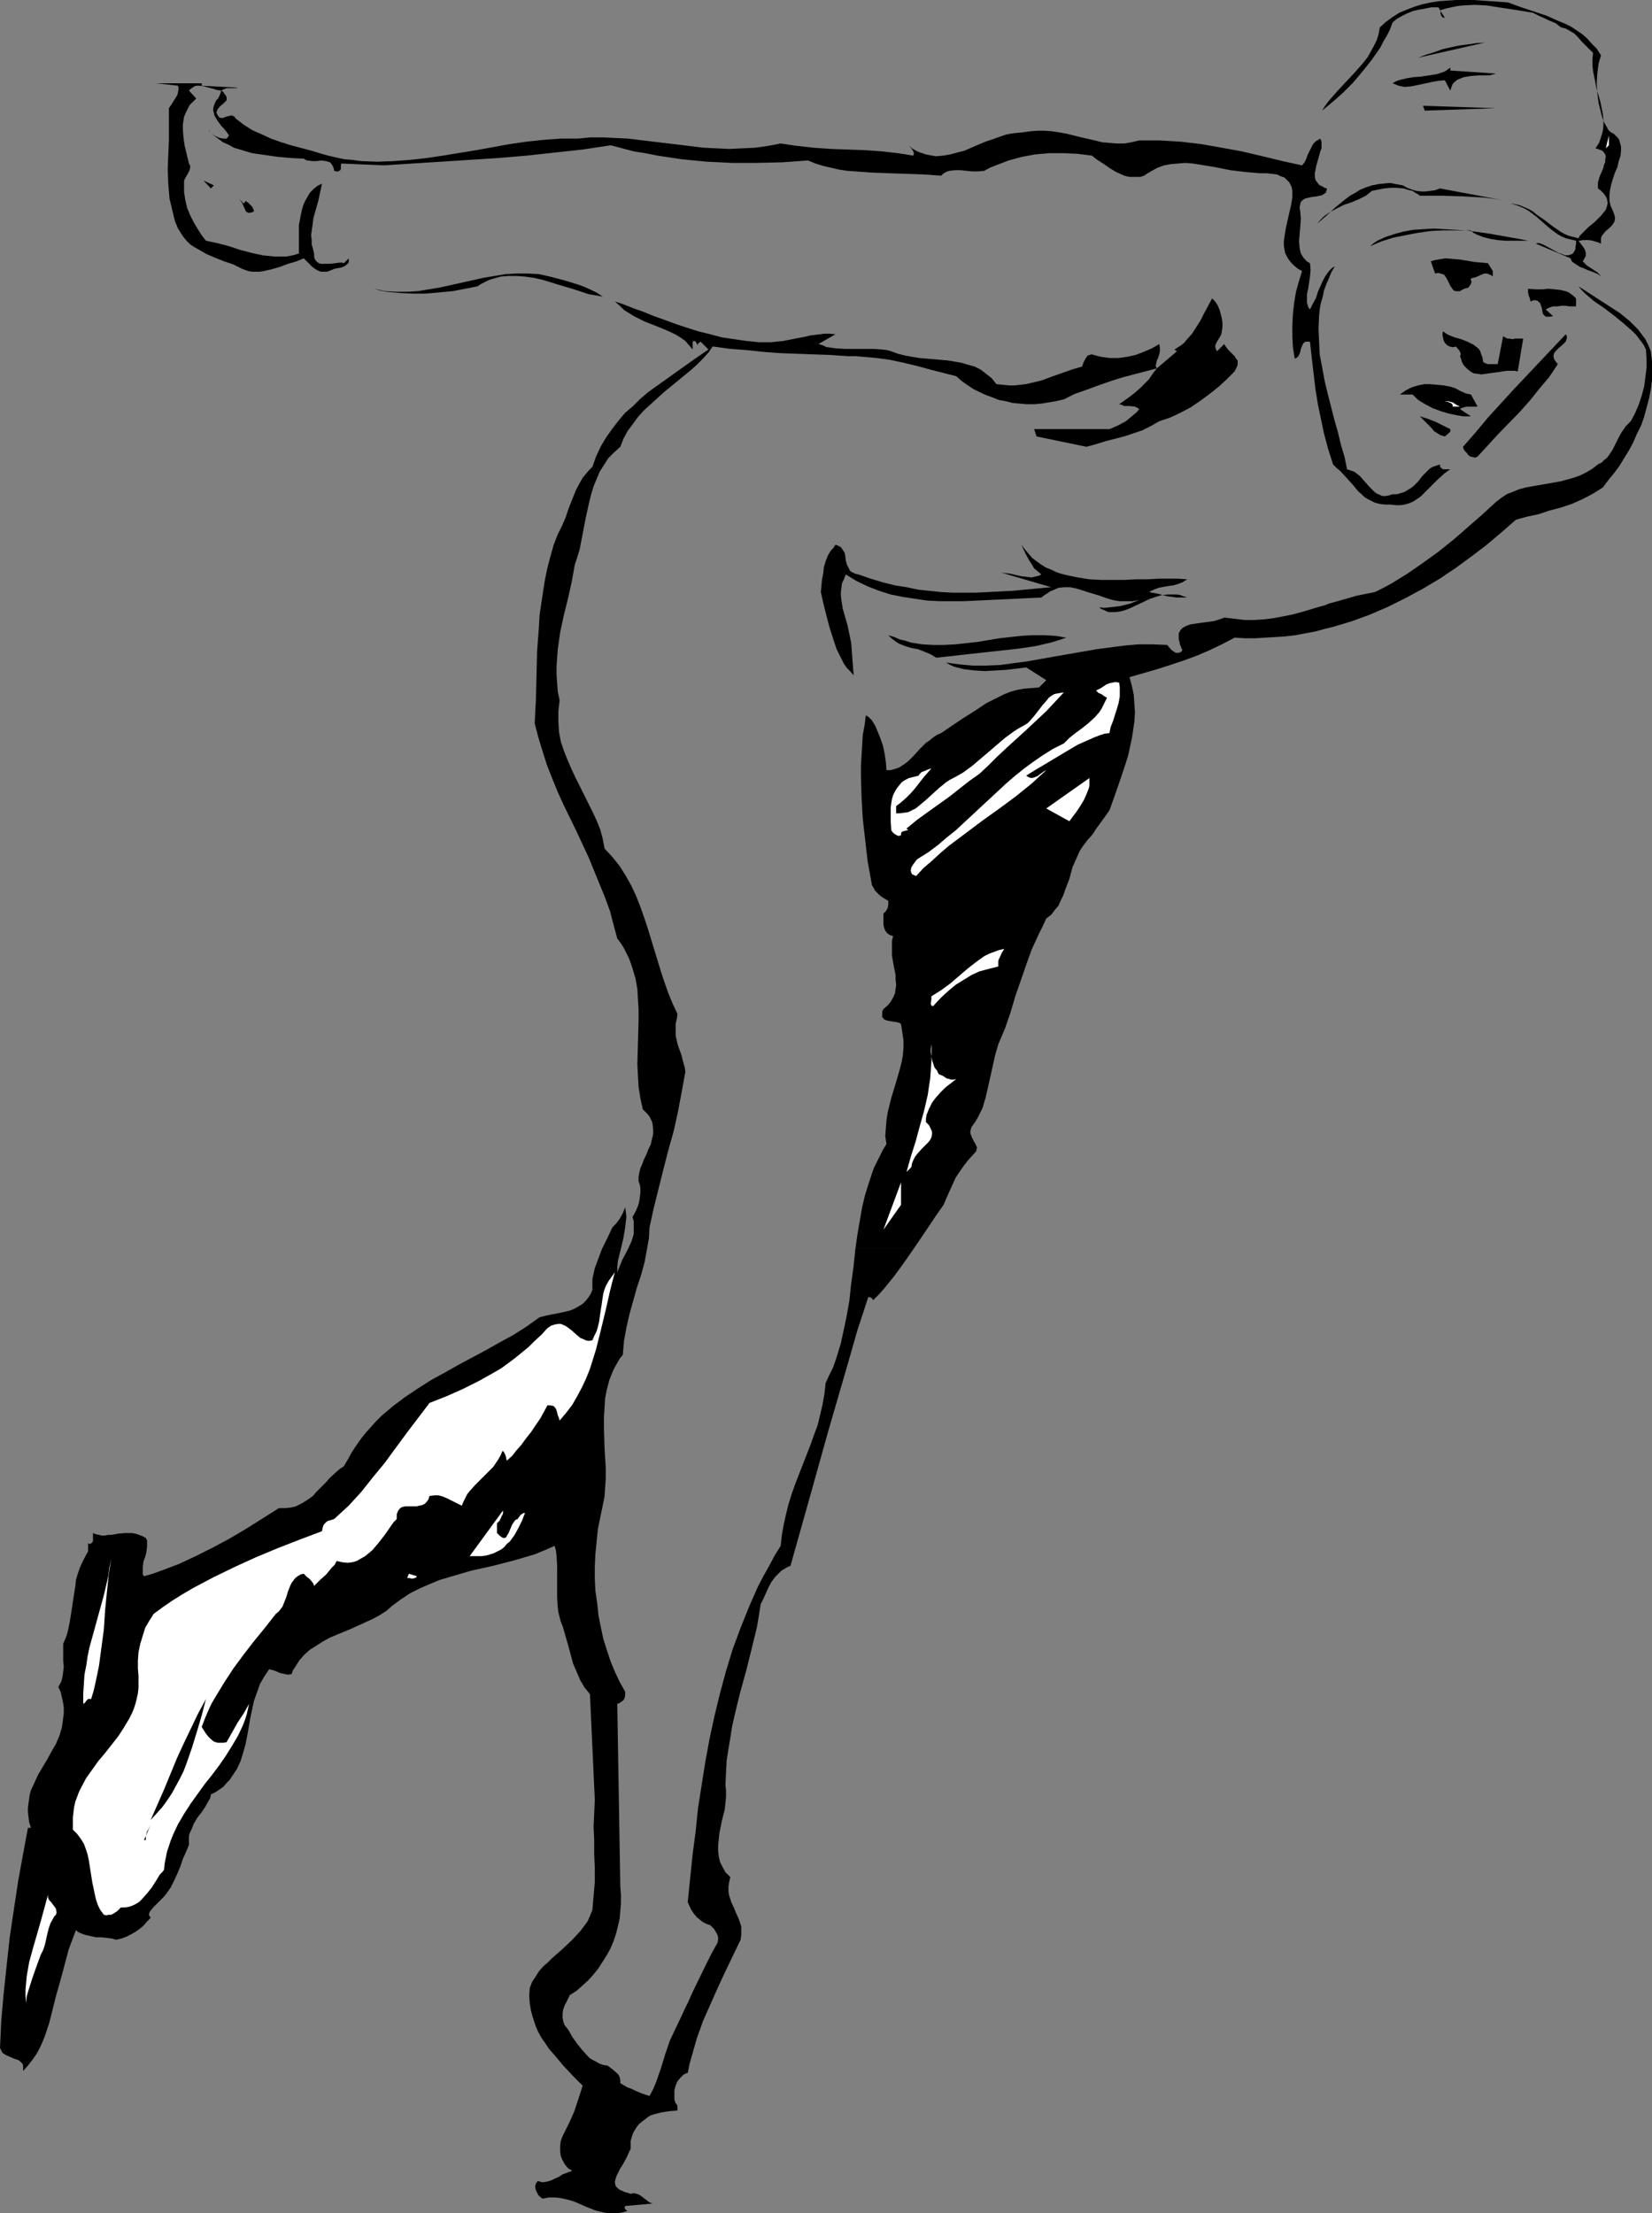 <?xml version="1.0" encoding="UTF-8" standalone="no"?>
<svg
   version="1.0"
   width="116.227mm"
   height="155.668mm"
   id="svg39"
   sodipodi:docname="Speed Skating 1.wmf"
   xmlns:inkscape="http://www.inkscape.org/namespaces/inkscape"
   xmlns:sodipodi="http://sodipodi.sourceforge.net/DTD/sodipodi-0.dtd"
   xmlns="http://www.w3.org/2000/svg"
   xmlns:svg="http://www.w3.org/2000/svg">
  <rect width="100%" height="100%" fill="#808080" stroke="none"/>
  <sodipodi:namedview
     id="namedview39"
     pagecolor="#ffffff"
     bordercolor="#000000"
     borderopacity="0.25"
     inkscape:showpageshadow="2"
     inkscape:pageopacity="0.0"
     inkscape:pagecheckerboard="0"
     inkscape:deskcolor="#d1d1d1"
     inkscape:document-units="mm" />
  <defs
     id="defs1">
    <pattern
       id="WMFhbasepattern"
       patternUnits="userSpaceOnUse"
       width="6"
       height="6"
       x="0"
       y="0" />
  </defs>
  <path
     style="fill:#000000;fill-opacity:1;fill-rule:evenodd;stroke:none"
     d="m 425.713,14.705 -0.646,2.262 -0.323,2.585 -0.162,2.585 0.162,2.585 0.323,2.585 0.646,2.585 0.323,1.293 0.485,1.293 0.646,1.131 0.646,1.131 0.646,0.485 0.646,0.323 0.646,0.646 0.485,0.485 0.323,0.485 0.162,0.646 0.162,0.485 0.162,0.646 v 1.293 l -0.162,1.293 -0.485,1.454 -0.323,1.454 -0.646,1.454 -0.485,1.454 -0.485,1.616 -0.323,1.454 -0.162,1.454 v 1.454 l 0.323,1.454 0.323,0.646 0.323,0.808 0.323,0.808 0.162,0.646 v 0.646 l -0.162,0.646 -0.323,0.485 -0.323,0.485 -0.808,0.808 -0.808,0.646 -0.808,0.97 -0.323,0.485 -0.162,0.485 v 0.646 0.808 l -0.646,-0.323 -1.616,-0.485 -0.969,-0.162 h -1.616 l -0.646,0.162 h -0.485 l 0.485,0.646 0.485,0.646 0.485,0.646 0.323,0.646 0.162,0.646 v 0.808 l -0.323,0.646 -0.485,0.808 0.485,0.485 0.646,0.646 2.747,1.778 0.485,0.485 0.485,0.646 -0.808,-0.646 -1.131,-0.485 -1.292,-0.485 -0.485,-0.162 -0.646,-0.323 -1.292,-0.485 -0.969,-0.646 -0.969,-0.646 -0.323,-0.485 -0.162,-0.485 -9.209,-3.878 0.323,-0.162 h 0.646 l 0.808,0.323 0.646,0.323 1.777,0.97 1.777,0.97 0.969,0.323 0.808,0.323 h 0.808 l 0.646,-0.162 0.323,-0.162 0.323,-0.162 0.162,-0.323 0.323,-0.485 0.162,-0.485 v -0.485 l 0.162,-0.808 v -0.808 l -1.454,-0.323 -1.292,-0.323 -1.131,-0.485 -1.131,-0.646 -1.939,-1.454 -3.716,-3.232 -1.939,-1.454 -1.131,-0.646 -1.131,-0.485 -1.292,-0.485 -1.292,-0.323 1.292,0.162 1.292,0.323 1.131,0.485 1.131,0.485 1.131,0.646 0.969,0.808 2.1,1.454 2.1,1.616 2.1,1.454 1.131,0.646 1.131,0.485 1.292,0.323 1.292,0.323 0.323,-0.646 0.646,-0.646 0.808,-0.808 0.808,-0.808 1.777,-1.454 1.616,-1.616 0.646,-0.808 0.646,-0.808 0.323,-0.97 0.162,-0.808 -0.162,-0.97 -0.162,-0.485 -0.323,-0.485 -0.323,-0.485 -0.485,-0.485 -0.485,-0.485 -0.646,-0.485 v -0.808 -0.808 l 0.485,-1.616 0.646,-1.454 0.323,-0.808 0.162,-0.808 0.323,-0.646 v -0.808 l 0.162,-0.646 -0.162,-0.646 -0.323,-0.485 -0.485,-0.485 -0.808,-0.323 -0.969,-0.323 0.969,-1.454 0.485,-1.454 0.485,-1.616 0.162,-1.454 V 31.833 l -0.162,-1.616 -0.323,-1.616 -0.323,-1.616 -0.969,-3.232 -0.646,-3.232 -0.323,-1.616 -0.162,-1.616 v -1.616 l 0.162,-1.616 -0.969,-0.97 -0.969,-0.97 -1.131,-1.131 -0.969,-1.131 -0.969,-0.97 -1.131,-0.646 -1.131,-0.646 -0.646,-0.162 -0.646,-0.162 -0.808,-0.646 -0.646,-0.485 -1.939,-0.808 -0.969,-0.485 -1.131,-0.485 -1.939,-0.97 -2.908,-0.485 -3.07,-0.485 -3.231,-0.485 -3.07,-0.485 -3.231,-0.162 -3.07,0.162 -1.454,0.162 -1.616,0.323 -1.454,0.323 -1.616,0.485 1.292,1.939 h -0.323 -0.162 L 383.384,4.363 383.222,4.04 383.061,3.717 V 3.232 L 382.899,2.747 382.738,2.262 382.415,1.939 h -1.777 l -1.616,0.323 -1.777,0.323 -1.454,0.323 -1.616,0.646 -1.292,0.646 -1.454,0.808 -1.131,0.97 -0.646,1.778 -0.808,1.616 -0.969,1.616 -0.808,1.616 -1.131,1.616 -1.131,1.616 -2.423,3.07 -2.585,3.07 -2.747,2.747 -2.747,2.424 -2.747,2.262 0.808,-1.293 0.969,-1.293 2.262,-2.585 2.262,-2.424 2.423,-2.585 2.262,-2.585 1.131,-1.454 0.808,-1.454 0.808,-1.454 0.808,-1.616 0.485,-1.616 0.323,-1.778 1.616,-1.454 1.777,-1.293 1.777,-1.131 1.939,-0.808 2.1,-0.808 2.1,-0.646 2.262,-0.485 2.1,-0.323 2.262,-0.162 L 387.261,0 h 4.524 l 4.685,0.323 4.524,0.323 3.554,1.293 3.393,1.131 3.393,1.131 3.231,1.454 1.616,0.646 1.616,0.808 1.454,0.97 1.454,0.97 1.292,1.131 1.292,1.454 1.292,1.293 z"
     id="path1" />
  <path
     style="fill:#000000;fill-opacity:1;fill-rule:evenodd;stroke:none"
     d="m 394.855,11.311 -17.772,4.04 2.1,-0.808 2.1,-0.646 2.262,-0.808 2.1,-0.485 2.262,-0.485 2.423,-0.323 2.262,-0.323 z"
     id="path2" />
  <path
     style="fill:#000000;fill-opacity:1;fill-rule:evenodd;stroke:none"
     d="m 397.763,19.553 -0.485,0.162 -0.646,0.162 -0.646,0.162 h -0.969 -0.969 -0.808 l -2.1,0.162 -0.969,0.162 -0.969,0.162 -0.808,0.323 -0.808,0.323 -0.646,0.485 -0.646,0.646 -0.323,0.808 -0.323,0.97 -1.454,-2.747 -1.777,0.162 -1.777,0.323 -3.716,0.808 -1.616,0.323 -1.777,0.162 -0.808,-0.162 -0.808,-0.162 -0.808,-0.323 -0.808,-0.323 0.808,-0.485 0.808,-0.323 1.939,-0.485 1.939,-0.323 2.1,-0.162 2.1,-0.323 2.1,-0.323 0.969,-0.323 0.969,-0.323 0.808,-0.485 0.808,-0.646 v 0.808 z"
     id="path3" />
  <path
     style="fill:#000000;fill-opacity:1;fill-rule:evenodd;stroke:none"
     d="m 53.638,22.784 9.047,0.485 0.485,0.162 h 0.323 -1.292 -1.939 l -0.808,0.323 -0.323,0.162 -0.323,0.162 0.323,0.162 0.323,0.323 0.162,0.323 0.323,0.323 0.162,0.323 0.162,0.323 v 0.323 0.485 l -0.808,0.808 -0.969,0.808 -0.646,0.808 -0.162,0.485 -0.162,0.323 0.323,0.646 0.323,0.485 0.162,0.162 0.323,0.162 h 0.323 0.323 l 0.808,-0.323 0.646,-0.162 0.646,-0.162 h 0.323 l 0.323,0.162 0.323,0.162 0.323,0.485 2.1,1.616 2.262,1.454 2.585,1.131 2.423,1.131 2.747,0.97 2.585,0.808 5.493,1.454 2.1,0.646 2.262,0.646 2.1,0.485 2.262,0.485 2.1,0.162 2.262,0.323 4.362,0.162 4.362,-0.162 4.362,-0.323 4.362,-0.485 4.362,-0.646 8.886,-1.454 8.886,-1.616 4.524,-0.646 4.524,-0.485 4.524,-0.323 h 4.524 l 3.393,-0.323 h 3.231 l 3.393,0.162 3.393,0.162 6.624,0.808 6.786,0.808 6.624,0.808 3.393,0.162 3.393,0.162 3.393,-0.162 3.554,-0.162 3.393,-0.485 3.393,-0.646 2.1,0.323 2.262,0.323 4.362,0.485 4.685,0.323 9.047,0.323 4.524,0.323 4.201,0.485 2.1,0.323 1.939,0.323 0.162,-0.323 v -0.485 l -0.162,-0.323 -0.162,-0.323 -0.485,-0.646 -0.646,-0.646 0.969,0.808 0.808,0.485 0.969,0.485 0.969,0.323 0.969,0.323 0.808,0.162 1.777,0.323 1.939,-0.162 1.939,-0.323 1.777,-0.485 1.939,-0.485 3.716,-1.616 1.939,-0.808 1.939,-0.646 1.777,-0.646 1.939,-0.646 1.939,-0.323 1.939,-0.162 2.262,-0.323 2.1,-0.162 h 1.939 l 1.939,0.162 2.1,0.323 1.777,0.323 3.877,0.97 3.554,0.808 1.939,0.485 1.939,0.162 1.939,0.162 h 1.939 l 1.939,-0.323 2.1,-0.485 h 2.747 2.747 l 2.747,0.162 2.747,0.162 5.493,0.646 5.493,0.97 5.332,0.97 5.493,1.293 5.332,1.293 5.17,1.131 0.646,-0.808 0.485,-0.97 0.323,-0.97 0.485,-0.97 0.485,-0.97 0.485,-0.97 0.808,-0.808 1.131,-0.646 0.323,0.808 v 0.808 0.97 l -0.323,0.808 -1.131,4.04 -0.162,0.97 -0.162,0.808 v 0.97 l 0.162,0.808 0.485,0.646 0.485,0.646 0.969,0.485 0.485,0.323 0.646,0.162 -0.162,0.646 -0.162,0.485 -0.485,0.323 -0.485,0.323 -1.454,0.323 -1.292,0.162 -1.454,0.323 -0.485,0.162 -0.485,0.323 -0.485,0.485 -0.162,0.646 -0.162,0.808 0.162,1.131 0.162,1.939 -0.162,2.101 -0.162,1.939 -0.162,1.939 0.162,1.778 0.162,0.808 0.162,0.646 0.485,0.808 0.485,0.646 0.646,0.646 0.808,0.485 0.162,1.778 -0.162,1.778 -0.485,3.232 -0.323,1.454 v 1.616 0.646 l 0.162,0.485 0.162,0.646 0.485,0.646 0.808,-1.616 0.808,-1.454 0.485,-1.616 0.646,-1.454 0.646,-1.454 0.808,-1.454 0.485,-0.646 0.485,-0.646 0.646,-0.646 0.808,-0.485 -0.969,1.616 -0.646,1.616 -0.646,1.454 -0.646,1.778 -0.323,1.616 -0.485,1.616 -0.323,1.778 -0.162,1.616 -0.162,3.393 0.162,3.555 0.162,3.393 0.646,3.393 0.646,3.555 0.808,3.393 1.777,6.948 0.969,3.393 0.808,3.393 0.969,3.232 0.646,3.232 0.969,0.323 0.969,0.323 0.646,0.485 0.808,0.646 1.292,1.454 1.292,1.454 1.292,1.293 0.646,0.485 0.808,0.323 0.646,0.323 h 0.808 l 0.969,-0.162 0.969,-0.323 h 1.131 l 1.131,-0.323 0.969,-0.323 0.808,-0.485 0.808,-0.485 0.646,-0.485 1.292,-1.293 1.131,-1.454 1.292,-1.293 0.646,-0.646 0.808,-0.485 0.969,-0.323 0.969,-0.323 v 0.485 l 0.162,0.323 0.646,0.485 h 1.939 l -0.969,0.646 -0.808,0.646 -1.777,1.616 -1.777,1.778 -1.777,1.778 -0.808,0.808 -0.969,0.646 -0.969,0.646 -1.131,0.485 -1.131,0.323 -1.131,0.162 h -1.292 l -1.454,-0.162 h -1.454 l -1.292,-0.162 -1.292,-0.323 -0.969,-0.485 -0.969,-0.485 -0.808,-0.485 -0.808,-0.808 -0.808,-0.646 -1.454,-1.778 -1.616,-1.778 -1.777,-1.939 -0.969,-0.808 -0.969,-0.97 -1.292,-4.04 -1.131,-4.201 -0.808,-3.878 -0.808,-3.878 -0.646,-4.04 -0.485,-4.04 -0.485,-4.201 -0.485,-4.363 h -0.646 -0.485 l -0.323,0.162 -0.323,0.323 -0.323,0.646 -0.323,0.808 -0.162,0.808 -0.323,0.808 -0.485,0.646 -0.323,0.162 -0.323,0.162 -0.485,-2.909 -0.162,-2.909 v -3.07 l 0.162,-3.07 0.323,-2.909 0.485,-2.909 0.808,-2.909 0.808,-2.585 -1.131,-0.646 -0.969,-0.808 -0.808,-0.808 -0.646,-0.808 -0.485,-0.808 -0.485,-0.97 -0.162,-0.97 -0.162,-0.97 v -1.131 l 0.162,-1.131 0.323,-2.101 0.485,-2.262 0.485,-2.101 0.485,-2.101 0.323,-1.939 v -0.97 -0.808 l -0.162,-0.97 -0.323,-0.646 -0.323,-0.646 -0.646,-0.646 -0.646,-0.646 -0.969,-0.323 -0.969,-0.485 -1.292,-0.162 -1.616,-0.162 h -1.616 l -1.939,-0.162 -1.939,-0.162 -4.039,-0.485 -4.039,-0.808 -3.877,-0.646 -2.1,-0.323 -1.939,-0.162 -1.939,0.162 -1.939,0.162 -1.777,0.323 -1.777,0.646 -1.777,0.97 -0.808,0.485 -0.969,0.646 -0.969,0.323 h -0.969 -0.969 -0.969 l -0.808,-0.162 -0.969,-0.323 -1.777,-0.808 -1.616,-0.97 -1.616,-1.131 -1.777,-1.131 -1.454,-1.131 -3.877,-0.485 -3.716,-0.162 h -3.716 l -3.716,0.323 -3.554,0.646 -1.777,0.485 -1.777,0.485 -3.393,1.293 -1.616,0.646 -1.454,0.808 -1.616,0.162 h -1.454 l -1.777,-0.162 -1.454,-0.162 h -1.616 l -1.292,0.162 -0.646,0.162 -0.646,0.323 -0.485,0.323 -0.485,0.485 -4.524,-0.323 -4.524,-0.162 -4.685,-0.162 -4.524,-0.162 -4.524,-0.323 -2.262,-0.162 -2.1,-0.323 -2.1,-0.485 -2.1,-0.485 -2.1,-0.646 -1.939,-0.808 -6.786,0.485 -6.786,0.162 h -6.624 l -6.786,-0.323 -6.624,-0.646 -3.231,-0.485 -3.231,-0.485 -3.231,-0.646 -3.07,-0.485 -3.07,-0.808 -3.07,-0.808 -7.432,1.131 -7.432,0.808 -7.432,0.808 -7.593,0.646 -15.187,0.97 -7.593,0.485 -7.593,0.485 -11.309,-0.485 -0.162,0.323 v 0.323 0.808 l -0.162,0.323 -0.323,0.162 -0.162,0.162 H 89.666 89.343 L 88.858,45.407 88.697,44.599 88.374,43.953 88.051,43.468 87.728,43.145 87.243,42.983 86.597,42.822 85.466,42.66 84.173,42.822 H 83.042 L 81.75,42.66 81.265,42.498 80.78,42.175 77.388,42.014 73.833,41.691 70.441,41.206 67.048,40.721 65.432,40.236 63.817,39.751 62.201,39.267 60.747,38.459 59.293,37.812 58,36.843 56.708,35.873 55.577,34.742 v 0 0.162 l 0.323,0.162 0.485,0.485 0.646,0.485 0.646,0.323 0.808,0.323 0.808,0.162 h 0.969 l 0.646,-0.808 -0.646,-0.97 -0.808,-0.97 -0.485,-0.485 -0.485,-0.646 -0.808,-1.131 -0.646,-1.131 -0.162,-0.646 -0.162,-0.646 v -0.646 l 0.162,-0.646 0.323,-0.808 0.323,-0.646 0.485,-0.485 0.323,-0.646 0.323,-0.808 0.162,-0.646 -1.131,-0.162 -0.969,-0.323 -1.292,-0.323 -1.131,-0.323 -1.131,-0.162 h -0.969 l -0.485,0.162 -0.485,0.323 -0.485,0.323 -0.485,0.485 1.939,2.101 -0.808,0.808 -0.969,0.97 -0.485,0.97 -0.485,0.97 -0.485,1.131 -0.162,0.97 -0.162,1.131 v 1.131 l 0.162,2.262 0.323,2.262 1.131,4.686 0.162,0.323 0.162,0.162 v 0.646 l -0.162,0.646 -0.323,0.646 -0.808,1.454 -0.323,0.646 v 0.808 1.131 1.131 l 0.323,2.101 0.485,2.101 0.808,1.939 0.969,1.939 0.969,1.616 1.131,1.778 1.131,1.454 3.07,0.646 3.07,0.808 1.454,0.485 1.454,0.485 3.07,0.808 2.908,0.646 1.616,0.162 1.616,0.162 h 1.616 1.454 l 1.777,-0.323 1.616,-0.485 V 64.96 62.374 59.789 l 0.485,-2.585 0.323,-1.454 0.323,-1.131 0.485,-1.131 0.646,-1.131 0.646,-1.131 0.969,-0.97 0.969,-0.808 1.292,-0.646 -0.485,2.262 -0.485,2.262 -1.292,4.525 -0.323,2.424 -0.323,2.262 0.162,1.131 v 1.293 l 0.323,1.131 0.323,1.293 v 0.808 l 0.162,0.646 0.323,0.485 0.323,0.323 0.485,0.323 0.485,0.162 h 0.646 0.485 1.292 l 1.454,-0.162 1.131,-0.162 h 0.646 l 0.485,0.162 1.292,-1.293 v 0.485 0.485 l -0.162,0.323 -0.323,0.323 -0.646,0.485 -0.808,0.323 -1.777,0.323 -0.808,0.323 -0.808,0.323 -0.485,0.162 H 86.273 85.304 l -0.808,-0.323 -0.808,-0.485 -0.646,-0.485 -0.808,-0.808 -1.454,-1.454 -1.939,0.808 -2.262,0.646 -2.1,0.808 -2.262,0.646 -2.1,0.485 -1.131,0.162 H 68.017 67.048 L 66.078,72.07 65.109,71.746 64.301,71.423 62.039,70.292 59.616,69.484 57.193,68.515 54.931,67.545 52.669,66.252 51.538,65.606 50.569,64.96 49.599,63.99 48.791,63.021 48.145,62.051 47.337,60.758 46.53,58.819 46.045,56.88 45.56,54.779 45.075,52.84 44.914,50.901 44.752,48.962 44.591,45.084 44.752,41.044 44.914,37.166 v -4.201 -2.101 -2.101 l 0.969,-1.454 0.808,-1.293 0.485,-0.808 0.162,-0.808 0.162,-0.808 -0.162,-0.808 -5.816,-0.646 h 12.117 z"
     id="path4" />
  <path
     style="fill:#000000;fill-opacity:1;fill-rule:evenodd;stroke:none"
     d="m 378.86,29.41 -0.485,-1.293 19.387,0.646 z"
     id="path5" />
  <path
     style="fill:#ffffff;fill-opacity:1;fill-rule:evenodd;stroke:none"
     d="m 427.005,39.428 0.808,-3.393 v 2.585 z"
     id="path6" />
  <path
     style="fill:#000000;fill-opacity:1;fill-rule:evenodd;stroke:none"
     d="m 56.062,50.093 -1.939,-2.101 2.747,1.293 z"
     id="path7" />
  <path
     style="fill:#000000;fill-opacity:1;fill-rule:evenodd;stroke:none"
     d="m 382.899,50.093 17.287,3.232 -2.908,-0.485 -2.747,-0.323 -2.908,-0.162 -2.747,-0.162 -5.493,-0.162 h -5.816 l -0.646,-0.485 -0.646,-0.323 -0.646,-0.485 -0.808,-0.162 -1.616,-0.485 -1.777,-0.162 h -1.616 l -1.777,0.162 -1.616,0.323 -1.616,0.323 -0.808,0.646 -0.808,0.646 -1.939,0.97 -1.939,0.808 -1.939,0.646 -1.939,0.97 -1.777,0.97 -0.969,0.646 -0.808,0.646 -0.808,0.808 -0.808,0.97 2.423,-2.101 2.423,-2.262 2.585,-2.101 1.292,-0.97 1.454,-0.808 1.292,-0.808 1.616,-0.646 1.454,-0.485 1.616,-0.323 1.454,-0.162 1.777,-0.162 1.616,0.323 1.777,0.323 1.131,0.646 1.292,0.485 1.131,0.323 1.292,0.162 h 1.131 l 1.292,-0.162 1.292,-0.162 z"
     id="path8" />
  <path
     style="fill:#000000;fill-opacity:1;fill-rule:evenodd;stroke:none"
     d="m 65.432,53.325 v 0.162 l 0.162,0.162 0.323,0.162 0.323,0.323 0.808,0.808 0.323,0.646 0.162,0.646 -0.485,0.162 -0.485,0.162 h -0.323 -0.323 l -0.485,-0.323 -0.323,-0.646 -0.646,-1.454 -0.485,-0.808 -0.485,-0.646 1.292,1.454 z"
     id="path9" />
  <path
     style="fill:#000000;fill-opacity:1;fill-rule:evenodd;stroke:none"
     d="m 406.326,63.99 h -4.039 -2.1 l -1.939,-0.162 -1.939,-0.323 -1.939,-0.485 -1.616,-0.646 -0.969,-0.485 -0.646,-0.646 h -3.716 -3.554 l -3.393,0.162 -3.393,0.485 -3.393,0.646 -3.231,0.646 -3.07,0.97 -3.07,1.293 0.969,-0.808 0.969,-0.646 2.1,-0.97 2.423,-0.808 2.423,-0.646 2.585,-0.485 2.747,-0.162 2.747,-0.162 2.908,0.162 2.747,0.162 2.908,0.162 5.816,0.808 5.493,0.97 2.747,0.485 z"
     id="path10" />
  <path
     style="fill:#000000;fill-opacity:1;fill-rule:evenodd;stroke:none"
     d="m 396.955,72.07 v 1.454 l -0.323,-0.323 -0.485,-0.162 -0.646,-0.323 h -0.808 l -0.808,0.323 -1.454,0.646 -0.646,0.162 -0.646,0.162 v 0.485 l 0.162,0.323 -0.162,0.646 -0.323,0.485 -0.323,0.485 -1.131,0.323 -0.646,0.323 -0.485,0.323 h -0.646 -0.485 l -0.485,-0.162 -0.323,-0.323 -0.323,-0.485 -0.323,-0.485 -0.969,-1.939 -0.323,-0.485 -0.323,-0.485 -0.485,-0.162 -0.485,-0.162 -0.646,-0.162 -0.808,0.162 -1.131,-3.232 0.969,-0.323 0.969,-0.162 1.939,-0.323 1.939,0.162 1.939,0.162 3.877,0.646 1.777,0.162 1.777,0.162 z"
     id="path11" />
  <path
     style="fill:#000000;fill-opacity:1;fill-rule:evenodd;stroke:none"
     d="m 160.268,78.856 -1.777,-0.323 -1.939,-0.323 -1.939,-0.646 -1.939,-0.646 -4.362,-1.293 -4.201,-1.293 -2.262,-0.485 -2.262,-0.323 -2.262,-0.162 h -2.1 l -2.1,0.162 -2.262,0.646 -0.969,0.323 -1.939,0.97 -0.969,0.646 -3.231,0.646 -3.393,0.646 -3.554,0.323 -3.554,0.323 h -3.554 l -3.393,-0.162 -3.554,-0.323 -1.616,-0.323 -1.777,-0.485 1.616,0.323 1.454,0.323 2.908,0.162 h 2.908 l 2.908,-0.162 2.908,-0.485 2.908,-0.485 5.816,-1.293 5.816,-1.293 2.908,-0.485 2.908,-0.485 2.908,-0.162 h 2.908 l 3.07,0.162 1.454,0.323 1.454,0.323 3.716,0.97 3.716,1.131 1.777,0.646 1.777,0.808 1.616,0.808 z"
     id="path12" />
  <path
     style="fill:#000000;fill-opacity:1;fill-rule:evenodd;stroke:none"
     d="m 419.089,79.341 v 2.101 h -1.777 l -0.969,-0.162 h -1.131 l -1.131,0.162 h -1.131 l -0.969,0.323 -0.969,0.485 1.939,1.778 -0.808,0.162 h -0.646 -0.485 l -0.323,-0.323 -0.323,-0.323 -0.162,-0.323 -0.162,-1.131 -0.323,-0.97 -0.162,-0.485 -0.323,-0.323 -0.323,-0.323 -0.485,-0.162 h -0.646 l -0.808,0.323 -0.162,-0.808 -0.323,-0.808 -0.162,-0.808 v -0.97 l 1.939,0.162 h 1.939 l 1.616,-0.162 1.616,0.162 1.454,0.162 1.454,0.323 0.808,0.323 0.646,0.485 0.646,0.485 z"
     id="path13" />
  <path
     style="fill:#000000;fill-opacity:1;fill-rule:evenodd;stroke:none"
     d="m 242.988,331.908 -2.585,3.717 -2.585,3.555 -2.747,3.393 -1.454,1.616 -1.454,1.454 -0.162,-0.323 -0.323,-0.323 -0.323,-0.162 h -0.485 l -2.908,8.888 -2.585,9.049 -5.17,17.775 -5.008,17.937 -5.008,17.775 -0.808,0.323 -0.808,0.485 -0.808,0.485 -0.485,0.485 -1.131,1.131 -0.969,1.293 -0.808,1.454 -0.646,1.454 -0.646,1.454 -0.808,1.616 -0.485,3.07 -0.485,2.909 -1.454,5.979 -1.454,5.817 -0.808,2.909 -0.808,2.909 -1.454,5.979 -0.646,2.909 -0.485,3.07 -0.485,2.909 -0.485,3.07 -0.162,3.232 -0.162,3.232 0.162,1.616 v 1.616 l -0.162,1.616 -0.162,1.616 -0.808,3.232 -0.646,3.232 -0.162,1.616 -0.162,1.454 v 1.616 l 0.162,1.454 0.323,1.454 0.646,1.293 0.808,1.454 0.646,0.646 0.646,0.646 -0.323,1.454 -0.162,1.131 v 1.131 l 0.162,1.131 0.323,0.97 0.323,0.97 0.808,1.778 0.323,0.808 0.808,1.778 0.323,0.97 0.323,0.97 v 1.131 1.131 l -0.162,1.293 -4.201,8.726 -1.939,4.201 -1.939,4.363 -1.939,4.363 -1.616,4.525 -0.646,2.262 -0.646,2.262 -0.646,2.262 -0.485,2.424 -0.485,0.162 -0.646,0.323 -0.485,0.485 -0.485,0.485 -0.646,0.808 -0.485,1.131 -0.323,1.293 v 1.131 1.293 l 0.323,0.97 0.162,0.162 0.162,0.162 0.162,0.485 v 1.131 l -2.1,0.162 -2.1,0.323 -1.939,0.485 -0.969,0.323 -0.808,0.485 -0.808,0.646 -0.646,0.485 -0.808,0.646 -0.646,0.808 -0.485,0.808 -0.485,0.808 -0.323,0.97 -0.323,1.131 v 0.97 1.131 l -0.485,0.97 -0.485,1.131 -1.131,2.101 -0.646,0.97 -0.485,0.97 -0.485,0.97 -0.323,0.97 -0.162,0.808 0.162,0.808 0.162,0.323 0.323,0.323 0.323,0.323 0.485,0.323 0.485,0.162 0.646,0.323 0.646,0.162 0.969,0.323 0.808,-0.162 0.808,0.162 0.808,0.323 0.646,0.485 1.292,0.97 0.646,0.485 0.808,0.323 -7.27,0.646 -0.162,0.485 0.162,0.323 0.323,0.323 0.323,0.162 -1.616,0.485 -1.616,0.162 h -1.454 l -1.454,-0.162 -1.292,-0.323 -1.292,-0.323 -2.423,-0.97 -2.585,-1.131 -1.292,-0.485 -1.292,-0.323 -1.454,-0.323 -1.454,-0.162 h -1.777 l -1.616,0.323 -0.646,-0.485 -0.485,-0.485 -0.323,-0.646 -0.323,-0.646 -0.162,-0.646 v -0.485 l 0.162,-0.646 0.485,-0.646 0.646,0.162 0.646,0.162 1.131,-0.162 1.131,-0.323 0.969,-0.485 1.131,-0.485 0.969,-0.646 1.292,-0.485 1.292,-0.485 -1.131,-0.646 -0.808,-0.97 -0.646,-1.131 -0.485,-1.131 -0.162,-1.293 v -1.454 l 0.162,-1.293 0.485,-1.293 1.616,-3.232 1.454,-3.232 1.131,-3.393 1.131,-3.555 -1.292,-1.293 -1.292,-1.293 -2.585,-2.747 -2.423,-2.909 -1.292,-1.454 -0.969,-1.454 -1.131,-1.616 -0.969,-1.778 -0.646,-1.616 -0.646,-1.939 -0.485,-1.778 -0.323,-1.939 -0.162,-2.101 0.162,-2.101 0.646,-1.616 0.969,-1.454 0.808,-1.293 1.131,-1.293 1.292,-1.131 1.131,-1.131 2.585,-2.262 2.585,-2.424 2.262,-2.424 0.969,-1.293 0.969,-1.293 0.646,-1.454 0.646,-1.616 0.323,-3.717 0.323,-3.717 v -3.717 l -0.162,-3.717 v -3.717 l -0.162,-3.555 0.162,-3.555 0.162,-3.555 -1.292,-28.117 -0.646,-0.808 -0.808,-0.97 -1.131,-1.939 -0.969,-2.262 -0.969,-2.262 -1.292,-4.848 -1.454,-5.009 -0.485,-1.131 -0.323,-1.293 -0.323,-1.293 -0.162,-1.293 -0.162,-2.585 v -8.403 l -0.162,-2.747 -0.162,-1.293 -0.323,-1.293 -2.585,1.131 -2.747,1.131 -2.747,0.808 -2.747,0.808 -5.655,1.454 -5.816,1.293 -2.747,0.808 -2.747,0.808 -2.747,0.808 -2.747,1.131 -2.585,1.131 -2.585,1.293 -2.423,1.616 -2.423,1.778 -1.454,1.293 -1.777,1.131 -1.777,0.97 -1.777,0.808 -3.877,1.778 -3.877,1.616 -1.939,0.808 -1.777,0.97 -1.777,1.131 -1.777,1.131 -1.454,1.293 -1.292,1.454 -1.131,1.778 -0.646,0.97 -0.323,0.97 -0.969,0.162 -0.808,-0.162 -0.646,-0.162 -0.808,-0.162 -0.646,-0.323 -0.808,-0.323 -0.646,-0.162 -0.646,-0.162 -0.646,0.97 -0.646,0.97 -1.131,1.939 -0.808,2.262 -0.808,2.262 -0.485,2.262 -0.485,2.262 -0.808,4.686 -0.485,2.424 -0.646,2.262 -0.646,2.101 -0.969,2.101 -0.646,0.97 -0.646,0.97 -0.646,0.97 -0.808,0.808 -0.808,0.97 -1.131,0.808 -0.969,0.646 -1.292,0.646 -0.162,0.97 -0.485,0.808 -0.808,1.454 -0.969,1.454 -1.131,1.454 -0.969,1.616 -0.646,1.616 -0.485,0.97 -0.162,0.808 v 1.131 1.131 l -0.808,1.939 -0.808,1.778 -0.646,1.939 -0.808,1.939 -0.808,1.778 -0.969,1.939 -1.131,1.616 -0.646,0.808 -0.808,0.808 -0.969,0.97 -0.969,0.97 -0.808,0.97 -0.323,0.485 -0.162,0.646 0.485,0.808 -0.969,0.97 -0.969,1.131 -0.969,0.808 -1.131,0.808 -1.131,0.646 -1.292,0.646 -1.292,0.485 -1.454,0.323 -1.131,-0.323 -1.292,-0.162 -1.454,-0.162 h -1.454 l -1.454,-0.323 -1.454,-0.323 -1.292,-0.485 -0.646,-0.323 -0.485,-0.485 -0.969,2.585 -0.969,2.585 -1.454,5.494 -0.969,3.555 -0.969,3.393 -1.777,7.11 -1.131,3.393 -0.646,1.616 -0.808,1.778 -0.808,1.454 -1.131,1.616 -1.131,1.454 -1.292,1.454 v -0.808 -0.646 L 5.978,548.602 5.655,548.279 5.332,547.955 4.847,547.632 3.877,547.309 2.747,546.824 1.616,546.34 1.131,546.016 0.646,545.693 0.323,545.047 0,544.4 l 0.162,-3.393 0.162,-3.717 0.646,-7.272 0.808,-7.595 0.808,-7.433 1.131,-7.595 1.131,-7.433 1.292,-7.11 1.292,-6.948 H 8.24 l -0.485,-1.454 -0.162,-1.293 -0.162,-1.454 v -1.131 l 0.162,-1.293 0.162,-1.131 0.162,-1.131 0.323,-1.131 0.969,-2.101 0.969,-2.101 2.423,-4.04 1.131,-2.101 1.131,-1.939 0.969,-2.262 0.646,-2.262 0.162,-1.131 0.162,-1.293 0.162,-1.131 v -1.454 l -0.162,-1.293 -0.323,-1.454 -0.323,-1.454 -0.646,-1.454 0.485,-0.808 0.323,-0.646 0.323,-1.293 0.162,-1.293 0.162,-1.293 -0.162,-1.454 v -1.454 -1.616 -1.616 l 0.646,-1.454 0.485,-1.454 0.323,-1.454 0.323,-1.616 0.485,-3.07 0.485,-3.232 0.485,-3.07 0.162,-1.616 0.485,-1.616 0.485,-1.454 0.646,-1.454 0.808,-1.616 0.808,-1.454 v -2.101 l 0.485,0.162 0.323,-0.162 0.323,-0.323 0.162,-0.323 v -2.101 l 0.808,0.323 0.808,0.162 0.646,0.162 h 0.969 l 0.808,-0.162 h 0.808 l 0.969,-0.162 0.808,-0.162 1.939,-0.162 h 1.777 l 0.969,0.162 0.969,0.323 0.808,0.323 0.969,0.485 0.323,0.646 v 0.485 1.131 l -0.162,1.454 -0.323,1.293 -0.485,1.293 -0.162,1.454 v 1.293 0.646 l 0.323,0.485 2.262,-0.646 2.262,-0.808 4.685,-1.778 4.524,-2.101 4.524,-2.262 4.524,-2.424 4.362,-2.585 8.724,-5.494 h 1.616 l 1.616,-0.162 1.292,-0.323 1.292,-0.646 1.131,-0.646 0.969,-0.646 1.131,-0.808 0.808,-0.97 1.777,-1.778 0.969,-0.97 0.808,-0.97 1.939,-1.778 0.969,-0.808 0.969,-0.646 1.131,-1.939 0.969,-1.778 1.292,-1.939 1.131,-1.616 1.292,-1.616 1.454,-1.616 1.292,-1.454 1.454,-1.454 3.07,-2.585 3.231,-2.424 3.393,-2.262 3.554,-2.262 3.554,-1.939 3.716,-2.101 7.27,-3.878 3.716,-2.101 3.554,-1.939 3.554,-2.262 3.393,-2.424 1.939,-0.485 4.039,-0.808 2.1,-0.485 0.808,-0.323 0.969,-0.485 0.808,-0.485 0.808,-0.485 0.808,-0.808 0.646,-0.808 0.646,-0.97 0.485,-1.131 v -1.454 -1.454 l 0.323,-1.454 0.323,-1.454 0.969,-2.585 0.969,-2.585 v 0 h 5.008 v 0 l -0.808,3.232 -0.162,1.616 v 1.454 l 0.646,-1.616 0.646,-1.616 1.616,-3.07 v 0 h 5.008 v 0 l -0.646,3.555 -0.969,3.555 -1.131,3.393 -1.939,6.948 -0.808,3.555 -0.646,3.555 -0.162,1.939 -0.162,1.778 -0.808,0.97 -0.646,1.131 -0.646,1.131 -0.485,0.97 -0.969,2.424 -0.646,2.424 -0.485,2.424 -0.162,2.585 -0.162,2.585 v 2.747 l 0.162,5.332 0.323,5.333 v 2.747 l -0.162,2.424 -0.162,2.424 -0.485,2.424 -0.646,3.07 -0.646,3.232 -0.323,3.232 -0.323,3.232 -0.162,3.393 v 3.232 l 0.162,3.232 0.485,3.393 0.323,3.07 0.646,3.232 0.646,3.07 0.969,3.07 0.969,2.909 1.131,2.747 1.292,2.747 1.454,2.585 v 0.485 0.646 l -0.162,0.485 -0.162,0.485 -0.323,0.323 -0.485,0.323 -0.485,0.323 -0.485,0.162 0.808,48.639 0.162,2.101 v 2.262 l -0.162,1.939 -0.162,2.101 -0.485,2.101 -0.485,1.939 -0.646,1.939 -0.808,1.939 -0.969,1.778 -1.131,1.778 -1.131,1.778 -1.292,1.616 -1.454,1.616 -1.454,1.293 -1.616,1.454 -1.777,1.131 -0.485,0.97 -0.485,0.97 -0.485,0.97 -0.323,0.97 -0.162,0.97 v 1.131 l 0.162,0.97 0.323,0.97 1.131,1.454 0.969,1.778 1.292,1.778 1.292,1.616 1.454,1.616 0.646,0.646 0.808,0.485 0.969,0.485 0.808,0.485 0.969,0.323 1.131,0.162 1.292,0.97 1.131,0.97 0.485,0.485 0.323,0.646 0.162,0.808 v 0.808 l 1.939,1.131 0.969,0.323 0.969,0.485 1.939,0.808 0.969,0.323 0.969,0.323 0.969,-1.778 0.808,-1.939 1.292,-3.717 1.131,-3.717 1.292,-3.717 3.07,-6.464 0.808,-1.778 0.808,-1.616 1.454,-3.232 3.231,-6.625 1.616,-3.232 1.616,-2.909 0.162,-0.808 v -0.646 l -0.162,-0.646 -0.646,-1.131 -0.323,-0.485 -0.969,-0.97 -0.969,-0.323 -0.969,-0.485 -0.808,-0.646 -0.808,-0.646 -0.808,-0.97 -0.646,-0.97 -0.485,-0.97 -0.485,-1.131 1.292,-12.604 0.808,-6.14 0.646,-6.302 0.969,-6.14 0.969,-6.14 1.131,-6.14 1.292,-5.979 1.454,-5.979 1.616,-5.979 1.777,-5.817 2.1,-5.656 2.262,-5.656 2.423,-5.494 1.454,-2.747 1.454,-2.585 1.454,-2.747 1.616,-2.585 0.323,-2.909 0.485,-2.747 0.646,-2.909 0.646,-2.585 0.808,-2.585 0.969,-2.747 4.039,-10.342 0.969,-2.747 0.969,-2.585 0.646,-2.747 0.646,-2.747 0.485,-2.747 0.323,-2.909 0.969,-2.101 0.969,-1.939 0.808,-2.262 1.292,-4.201 0.485,-2.262 0.969,-4.525 0.808,-4.525 0.485,-4.525 0.646,-4.686 0.485,-4.686 v 0 z"
     id="path14" />
  <path
     style="fill:#000000;fill-opacity:1;fill-rule:evenodd;stroke:none"
     d="m 160.107,331.908 1.454,-2.909 1.292,-2.747 0.969,-0.97 0.969,-1.293 0.808,-1.454 0.323,-0.808 0.323,-0.808 0.162,1.293 0.162,1.293 -0.162,1.293 -0.162,1.454 -0.485,2.909 -0.646,2.747 v 0 z"
     id="path15" />
  <path
     style="fill:#000000;fill-opacity:1;fill-rule:evenodd;stroke:none"
     d="m 167.054,331.908 0.808,-1.778 0.323,-0.97 0.323,-1.131 v -0.97 -1.131 -1.293 l -0.323,-1.131 0.485,-0.808 0.485,-0.97 0.485,-1.131 0.323,-1.131 0.162,-1.131 0.162,-1.293 v -1.131 l -0.162,-0.97 -0.162,-0.485 -0.162,-0.485 v -1.131 l 0.162,-0.97 0.323,-1.293 0.485,-1.131 0.485,-1.293 0.646,-1.293 0.485,-1.293 0.646,-1.293 0.323,-1.454 0.323,-1.293 v -1.293 l -0.162,-1.454 -0.162,-0.646 -0.323,-0.646 -0.323,-0.646 -0.485,-0.646 -0.646,-0.646 -0.646,-0.646 -0.646,-2.909 -0.485,-3.07 -0.162,-2.909 -0.162,-3.07 0.162,-5.817 0.162,-5.817 v -2.909 l -0.162,-2.747 -0.162,-2.747 -0.485,-2.747 -0.808,-2.747 -0.485,-1.454 -0.485,-1.293 -0.646,-1.293 -0.646,-1.293 -0.808,-1.293 -0.969,-1.293 -0.969,-3.555 -0.969,-3.717 -1.292,-3.555 -1.454,-3.555 -1.454,-3.555 -1.454,-3.555 -3.231,-6.948 -3.393,-6.948 -1.616,-3.555 -1.454,-3.555 -1.454,-3.717 -1.131,-3.555 -1.131,-3.717 -0.969,-3.717 0.323,-6.302 0.162,-6.302 0.162,-6.625 0.485,-6.464 0.162,-3.07 0.485,-3.232 0.485,-3.232 0.485,-3.07 0.646,-3.07 0.808,-3.07 0.808,-2.909 1.131,-2.909 1.131,-2.262 0.969,-2.262 0.808,-2.424 0.969,-2.424 0.969,-2.424 1.131,-2.101 0.646,-1.131 0.808,-0.97 0.808,-0.97 0.969,-0.97 0.969,-2.747 1.292,-2.747 1.454,-2.424 1.616,-2.262 1.616,-2.101 1.777,-2.101 2.1,-1.778 1.939,-1.939 2.1,-1.778 2.262,-1.616 4.524,-3.232 4.524,-3.232 4.685,-3.232 -2.1,-2.101 -0.808,0.646 0.162,0.162 v 0.162 l -0.162,-0.162 -0.162,-0.162 -0.162,-0.323 -0.162,-0.323 -0.323,-0.162 -0.485,0.162 v 2.101 l -0.969,-1.131 -0.969,-1.131 -1.131,-0.808 -1.292,-0.808 -1.292,-0.646 -1.454,-0.646 -2.747,-1.131 -2.908,-1.131 -2.908,-1.454 -1.292,-0.808 -1.292,-0.808 -1.131,-1.131 -1.292,-1.131 2.423,0.808 2.423,0.97 2.747,0.97 2.747,1.131 2.747,0.97 3.07,1.131 2.908,0.97 3.07,0.97 3.231,0.808 3.07,0.808 3.231,0.485 3.393,0.485 3.231,0.323 h 3.231 l 3.231,-0.323 3.231,-0.646 2.585,-0.485 1.292,-0.323 2.585,-0.323 1.292,-0.162 h 1.454 l 1.454,0.162 -4.524,2.585 1.131,0.323 0.969,0.485 1.292,0.162 1.131,0.162 2.423,0.162 h 2.585 2.585 2.423 l 2.423,0.162 1.292,0.162 1.131,0.323 1.777,0.646 1.939,0.485 1.777,0.323 1.939,0.323 3.877,0.323 3.716,0.323 1.939,0.323 1.777,0.323 1.616,0.485 1.777,0.485 1.616,0.808 1.454,1.131 1.454,1.131 1.292,1.616 1.616,0.162 1.616,0.162 h 1.616 l 1.454,-0.162 1.454,-0.162 1.454,-0.323 2.747,-0.646 2.585,-0.97 5.493,-1.939 2.747,-0.808 0.323,-0.97 0.485,-0.97 0.323,-0.485 0.323,-0.485 0.485,-0.162 0.646,-0.162 1.131,0.323 1.292,0.323 1.131,0.162 1.131,0.162 h 2.423 l 2.262,-0.323 2.262,-0.485 2.1,-0.808 2.262,-0.97 1.939,-1.131 0.162,0.97 v 0.97 l -0.162,0.808 -0.323,0.97 -0.323,0.646 -0.162,0.808 -0.162,0.646 0.323,0.646 5.332,-4.525 -0.646,-0.485 1.777,-1.131 0.808,-0.646 0.646,-0.808 1.454,-1.616 1.131,-1.778 1.131,-1.778 0.969,-1.939 2.1,-3.878 0.808,0.808 0.646,0.97 0.485,1.131 0.323,1.131 0.323,1.293 0.162,1.131 v 1.131 l -0.162,1.131 -0.162,0.808 -0.323,0.646 -0.808,1.293 -0.323,0.646 -0.162,0.646 0.162,0.646 0.162,0.323 0.162,0.323 1.939,-1.939 0.162,0.323 0.323,0.485 0.646,0.808 1.616,1.616 0.485,0.808 0.323,0.323 v 0.646 0.485 l -0.162,0.485 -0.323,0.646 -0.323,0.646 -2.1,2.101 -2.1,1.939 -2.423,1.939 -2.423,1.778 -2.585,1.778 -2.747,1.454 -2.747,1.293 -2.908,0.97 -2.262,1.293 -2.262,1.131 -2.423,0.808 -2.423,0.808 -5.008,1.293 -2.585,0.808 -2.423,0.646 -13.248,-2.747 -0.646,-1.939 h 20.034 l 2.262,-0.97 2.1,-1.131 0.969,-0.808 0.969,-0.808 0.969,-0.808 0.646,-0.808 -0.485,-0.323 -0.646,-0.323 -1.454,-0.162 h -1.454 l -0.646,-0.323 -0.646,-0.162 2.747,-1.939 1.454,-1.131 1.292,-1.131 1.131,-1.131 1.292,-1.293 0.969,-1.454 1.131,-1.454 -3.07,0.808 -3.07,0.808 -3.07,0.808 -3.07,0.97 -3.231,1.131 -3.07,1.131 -3.231,1.131 -2.908,1.454 -2.1,0.485 -1.939,0.323 -1.939,0.323 -1.939,0.162 h -1.939 l -1.939,-0.162 -1.777,-0.162 -1.939,-0.485 -1.777,-0.323 -1.616,-0.646 -1.777,-0.646 -1.777,-0.808 -1.616,-0.808 -1.454,-0.97 -1.616,-1.131 -1.454,-1.293 -6.947,-1.778 -3.554,-0.97 -3.393,-0.808 -3.716,-0.808 -3.554,-0.485 -3.716,-0.323 -1.939,-0.162 h -1.939 l -2.423,-0.162 -2.262,-0.162 -4.685,-0.162 -8.724,-0.323 -4.362,-0.323 -4.524,-0.485 -4.362,-0.323 -4.685,-0.646 -1.131,1.616 -1.454,1.616 -1.616,1.616 -1.616,1.454 -3.554,2.909 -3.554,2.909 -3.554,3.232 -1.777,1.616 -1.616,1.778 -1.292,1.778 -1.454,1.939 -1.131,2.101 -0.808,2.101 -1.777,1.616 -1.454,1.454 -1.131,1.778 -1.131,1.778 -0.808,1.939 -0.808,1.939 -0.646,2.101 -0.485,1.939 -0.969,4.363 -0.808,4.201 -0.808,4.201 -0.646,2.101 -0.646,1.939 -0.808,4.525 -0.969,4.363 -1.131,4.525 -0.969,4.525 -0.646,4.525 -0.162,2.262 -0.162,2.262 v 2.262 l 0.162,2.262 0.162,2.262 0.485,2.262 -0.162,1.454 -0.162,1.454 v 1.454 1.293 l 0.162,2.747 0.485,2.585 0.808,2.424 0.969,2.424 0.969,2.262 1.131,2.424 1.131,2.262 1.131,2.262 2.262,4.525 1.131,2.424 0.969,2.424 0.646,2.424 0.485,2.585 2.1,2.262 1.939,2.424 1.616,2.585 1.454,2.585 1.292,2.747 1.131,2.909 0.969,2.747 0.969,2.909 3.554,11.635 0.969,2.909 0.969,2.747 1.131,2.747 1.292,2.747 -0.162,1.293 -0.323,1.293 v 1.131 0.97 0.97 l 0.162,0.808 0.323,1.454 0.485,1.454 0.646,1.778 0.162,0.808 0.323,1.131 0.323,1.131 0.162,1.131 -0.969,5.333 -0.969,5.171 -1.131,5.171 -1.454,5.171 -1.292,5.009 -1.292,5.171 -1.292,5.171 -1.131,5.171 -0.162,2.909 -0.485,2.747 v 0 z"
     id="path16" />
  <path
     style="fill:#000000;fill-opacity:1;fill-rule:evenodd;stroke:none"
     d="m 227.478,331.908 0.485,-3.555 0.646,-3.717 0.646,-3.717 0.808,-3.393 1.131,-3.555 1.131,-3.393 1.616,-3.232 0.808,-1.616 0.969,-1.616 -0.323,-2.101 0.162,-2.101 0.162,-2.101 0.323,-2.101 0.485,-1.939 0.485,-1.939 1.131,-3.717 1.131,-3.878 0.485,-1.939 0.323,-1.778 0.162,-2.101 v -1.939 l -0.323,-2.101 -0.323,-2.101 -0.323,-0.323 -0.485,-0.162 -0.969,-0.162 -0.969,-0.162 -0.969,-0.162 -0.808,-0.323 -0.162,-0.323 -0.323,-0.162 v -0.485 -0.485 -0.646 l 0.323,-0.646 1.131,-0.97 0.808,-0.97 0.646,-1.131 0.485,-1.131 0.162,-1.131 0.162,-1.131 -0.162,-1.293 v -1.293 l -0.485,-2.424 -0.485,-2.747 v -1.293 -1.293 -1.293 l 0.323,-1.293 -0.485,-0.162 -0.485,-0.162 -0.646,-0.485 -0.485,-0.646 -0.323,-0.808 -0.162,-0.808 v -0.97 -1.939 l 0.646,-0.646 0.485,-0.808 0.162,-0.97 v -0.97 l -1.616,-0.97 -0.646,-0.485 -0.646,-0.646 -0.646,-0.646 -0.323,-0.646 -0.485,-0.808 -0.162,-0.97 -0.969,-5.332 -0.646,-5.656 -0.646,-5.656 -0.323,-5.656 -0.162,-5.656 v -2.747 l 0.162,-2.747 0.162,-2.747 0.162,-2.747 0.485,-2.585 0.323,-2.585 0.646,0.323 0.485,0.485 0.485,0.485 0.485,0.808 0.485,0.808 0.323,0.808 0.808,1.939 0.808,2.262 0.485,2.262 0.323,2.262 0.162,2.101 h 1.131 l 1.131,-0.323 0.969,-0.323 0.808,-0.485 0.969,-0.646 0.808,-0.646 1.454,-1.454 1.616,-1.778 1.616,-1.616 0.969,-0.646 0.969,-0.808 0.969,-0.646 1.131,-0.485 3.07,-2.101 2.908,-1.939 3.07,-1.939 2.908,-1.939 1.616,-0.808 1.616,-0.808 1.616,-0.808 1.616,-0.646 1.777,-0.485 1.777,-0.323 1.939,-0.162 2.1,-0.162 1.939,-1.939 -5.332,-3.393 -2.585,0.323 -2.747,0.323 -2.747,0.162 -2.908,0.162 -2.747,-0.162 -2.747,-0.323 -1.292,-0.323 -1.292,-0.323 -1.131,-0.485 -1.131,-0.646 3.554,0.485 3.554,0.323 h 3.554 l 3.716,-0.162 3.554,-0.485 3.716,-0.485 7.27,-1.293 3.716,-0.646 3.716,-0.646 3.716,-0.646 3.716,-0.485 3.716,-0.485 3.716,-0.323 h 3.716 l 3.877,0.162 0.808,0.97 0.485,0.485 0.485,0.323 0.485,0.323 h 0.646 l 0.646,-0.162 0.162,-0.162 0.323,-0.323 -0.323,-0.808 -0.323,-0.808 -0.162,-0.808 -0.162,-0.485 v -1.131 -0.485 l 0.162,-0.323 0.485,-0.808 0.646,-0.485 0.969,-0.485 0.969,-0.323 1.131,-0.162 1.131,-0.162 2.423,-0.323 1.292,-0.162 1.131,-0.323 0.969,-0.323 0.808,-0.323 2.747,0.323 2.747,0.323 h 2.423 l 2.585,-0.162 2.585,-0.323 2.585,-0.485 2.423,-0.485 2.423,-0.646 4.847,-1.454 1.292,-0.323 1.131,-0.485 2.423,-0.646 5.008,-1.454 2.423,-0.485 2.423,-0.485 2.262,-1.131 2.1,-1.131 4.201,-2.585 4.201,-2.909 4.039,-2.909 4.039,-3.232 3.716,-3.232 3.877,-3.393 3.716,-3.393 1.454,-1.131 1.454,-0.97 1.616,-0.646 1.616,-0.646 1.777,-0.485 1.777,-0.323 7.432,-1.293 1.777,-0.485 1.777,-0.485 1.777,-0.646 1.616,-0.808 1.616,-0.97 1.454,-1.131 0.969,-0.485 0.646,-0.646 0.808,-0.646 0.485,-0.646 0.969,-1.454 0.808,-1.616 0.808,-1.616 0.808,-1.454 1.131,-1.616 0.646,-0.646 0.646,-0.646 1.131,-2.101 0.969,-2.262 0.808,-2.424 0.646,-2.424 0.323,-2.424 0.323,-2.585 V 95.339 l -0.162,-2.424 -0.646,-1.293 -0.969,-1.293 -0.969,-1.293 -1.131,-1.131 -2.423,-2.101 -2.585,-2.101 -2.585,-1.939 -2.585,-1.778 -2.262,-1.939 -0.969,-0.97 -0.808,-0.97 2.747,1.778 5.493,3.555 2.747,1.778 2.585,2.101 1.131,1.131 1.131,1.131 0.969,1.293 0.969,1.293 0.808,1.616 0.646,1.616 0.323,2.585 v 2.585 2.424 l -0.323,2.585 -0.485,2.424 -0.646,2.424 -0.646,2.424 -0.808,2.262 -1.131,2.262 -0.969,2.262 -1.131,2.101 -1.292,2.101 -1.292,2.101 -1.454,1.939 -1.454,1.778 -1.454,1.939 -1.292,0.808 -1.292,0.808 -2.747,1.454 -2.908,1.293 -2.908,0.97 -3.07,0.808 -2.908,0.97 -3.07,0.646 -2.908,0.808 -3.877,3.393 -4.039,3.393 -4.039,3.07 -4.201,3.07 -4.362,2.909 -4.362,2.585 -4.524,2.424 -4.524,2.262 -4.847,2.101 -4.847,1.778 -4.847,1.454 -2.585,0.646 -2.423,0.646 -2.585,0.485 -2.585,0.485 -2.747,0.323 -2.585,0.162 -2.747,0.162 -2.585,0.162 h -2.747 l -2.747,-0.162 -3.393,1.778 -3.393,1.616 -3.393,1.454 -3.554,1.293 -3.393,1.131 -3.554,1.131 -7.27,2.101 0.646,2.424 0.485,2.262 0.162,2.424 0.162,2.262 -0.162,2.424 -0.323,2.262 -0.323,2.101 -0.485,2.262 -0.485,2.262 -0.646,2.101 -1.454,4.363 -1.454,4.201 -1.454,4.04 -1.131,1.616 -1.292,1.778 -1.292,1.778 -0.485,0.808 -0.485,0.646 -1.292,1.454 -0.969,1.293 -0.969,1.454 -0.646,1.454 -0.646,1.454 -0.646,1.454 -0.808,3.07 -1.131,2.909 -0.485,1.454 -0.646,1.293 -0.646,1.454 -0.969,1.131 -0.969,1.293 -1.292,0.97 -0.969,2.101 -0.969,1.939 -1.939,4.201 -1.454,4.04 -1.454,4.201 -1.454,4.201 -1.292,4.363 -1.454,4.201 -1.777,4.201 -0.808,2.747 -0.646,2.909 -0.646,2.909 -0.646,2.909 -0.646,2.747 -0.808,2.747 -0.646,1.293 -0.646,1.293 -0.808,1.293 -0.808,1.131 -0.162,0.485 -0.162,0.646 v 0.485 l 0.162,0.485 0.323,0.808 0.485,0.97 0.485,0.808 0.323,0.808 -0.162,0.485 v 0.323 l -0.323,0.485 -0.485,0.485 -1.454,1.616 -1.131,1.454 -1.131,1.616 -0.969,1.454 -0.808,1.778 -0.808,1.778 -0.808,1.778 -0.808,1.939 -1.939,2.747 -1.939,2.909 -4.039,5.979 v 0 z"
     id="path17" />
  <path
     style="fill:#000000;fill-opacity:1;fill-rule:evenodd;stroke:none"
     d="m 394.37,96.147 0.323,0.323 0.485,0.162 0.485,0.162 h 0.485 0.485 1.616 l 1.454,-7.433 0.485,0.323 0.646,0.323 h 0.646 l 0.646,0.162 0.808,-0.162 h 2.1 l -1.454,8.726 -0.808,-0.162 h -0.969 -1.131 l -1.131,0.162 -0.969,0.162 -1.292,0.162 -2.262,0.323 -1.131,0.162 -0.969,-0.162 -1.131,-0.162 -0.808,-0.485 -0.808,-0.646 -0.808,-0.808 -0.323,-0.485 -0.323,-0.646 -0.162,-0.646 -0.323,-0.808 0.162,-0.323 V 93.884 l -0.323,-0.646 -0.485,-0.646 -0.485,-0.485 -0.485,0.162 h -0.485 l -0.646,-0.162 -0.646,-0.323 -0.646,-0.646 -0.323,-0.646 -0.162,-0.808 -0.162,-0.808 0.162,-0.808 0.646,0.485 0.808,0.485 1.616,0.646 1.777,0.485 1.616,0.646 1.616,0.808 0.646,0.485 0.646,0.485 0.485,0.646 0.323,0.97 0.323,0.808 z"
     id="path18" />
  <path
     style="fill:#000000;fill-opacity:1;fill-rule:evenodd;stroke:none"
     d="m 414.242,96.793 -2.262,3.393 -2.585,3.07 -2.585,3.232 -2.747,3.07 -5.655,5.817 -5.493,5.979 -0.646,0.323 -0.646,-0.162 -0.646,-0.162 -0.485,-0.323 -0.485,-0.646 -0.485,-0.485 -0.323,-0.485 -0.162,-0.646 3.393,-3.878 3.231,-3.878 6.786,-7.433 13.894,-14.705 0.323,0.485 v 0.485 l -0.162,0.485 -0.162,0.485 -0.808,0.808 -0.969,0.808 -0.969,0.97 -0.323,0.485 -0.162,0.485 v 0.485 l 0.162,0.646 0.323,0.485 z"
     id="path19" />
  <path
     style="fill:#000000;fill-opacity:1;fill-rule:evenodd;stroke:none"
     d="m 391.139,104.873 1.777,3.232 h -1.777 -0.646 -0.646 l -0.485,0.162 -0.646,0.162 -0.485,0.323 2.908,1.939 h -1.939 l -1.939,-0.323 -2.262,-0.485 -2.1,-0.646 -2.1,-0.808 -2.1,-1.131 -0.808,-0.485 -0.969,-0.646 -0.646,-0.646 -0.646,-0.646 h -3.393 l 1.616,-1.131 1.616,-0.808 1.616,-0.485 1.616,-0.323 h 1.616 l 1.777,0.162 1.777,0.162 1.777,0.323 1.454,0.485 1.131,0.646 1.454,0.646 0.646,0.162 z"
     id="path20" />
  <path
     style="fill:#ffffff;fill-opacity:1;fill-rule:evenodd;stroke:none"
     d="m 388.231,108.104 h -1.939 v -0.485 l -0.323,-0.323 -0.162,-0.162 -0.485,-0.162 -0.323,-0.162 -0.969,-0.162 h -0.323 0.646 0.646 l 0.646,0.162 0.646,0.162 0.969,0.646 z"
     id="path21" />
  <path
     style="fill:#000000;fill-opacity:1;fill-rule:evenodd;stroke:none"
     d="m 385.646,114.083 v 0.323 0.323 l -0.485,0.485 -0.969,0.808 -1.131,-0.323 -0.808,-0.485 -0.969,-0.646 -0.646,-0.808 -0.808,-0.808 -0.646,-0.646 -1.616,-1.616 1.131,0.323 0.969,0.323 2.1,0.808 1.939,0.97 z"
     id="path22" />
  <path
     style="fill:#000000;fill-opacity:1;fill-rule:evenodd;stroke:none"
     d="m 228.286,152.704 3.231,1.131 3.231,0.97 3.231,0.808 3.07,0.485 3.07,0.646 3.07,0.323 3.07,0.323 3.07,0.162 h 3.07 3.07 l 3.231,-0.162 3.231,-0.162 3.231,-0.162 3.393,-0.323 3.393,-0.323 3.554,-0.323 -13.248,-3.878 1.292,0.162 1.292,0.162 2.747,0.646 1.454,0.162 1.292,0.162 1.292,-0.323 0.646,-0.162 0.646,-0.323 -0.969,-0.808 -0.969,-0.808 -0.646,-1.131 -0.646,-0.97 -1.131,-2.101 -0.969,-2.101 0.969,1.293 0.969,1.131 0.969,1.131 1.292,0.97 1.131,0.808 1.292,0.808 1.292,0.485 1.292,0.646 1.454,0.485 1.292,0.323 3.07,0.646 3.07,0.485 3.07,0.162 h 3.231 3.07 l 3.07,-0.162 h 3.07 l 2.908,-0.162 h 2.747 2.423 l 2.423,0.162 -1.292,0.808 -1.292,0.485 -1.131,0.323 -1.292,0.162 -2.585,0.485 -1.292,0.485 -1.292,0.646 2.585,0.485 1.131,0.323 1.292,0.323 2.423,0.323 h 1.292 1.454 l -0.969,-0.323 -0.808,-0.323 -0.969,-0.162 h -0.808 -1.616 l -1.616,0.162 -1.616,0.485 -1.454,0.485 -2.747,1.293 -2.747,1.293 -1.292,0.485 -1.292,0.323 -1.292,0.162 h -1.454 l -0.646,-0.162 -0.646,-0.323 -0.808,-0.323 -0.646,-0.485 1.454,0.162 1.454,-0.162 1.454,-0.162 1.292,-0.162 1.292,-0.323 1.292,-0.323 2.423,-0.97 -1.777,0.323 h -1.777 -1.777 l -1.777,-0.323 -1.616,-0.485 -1.777,-0.646 -3.231,-0.97 -1.454,-0.485 -1.616,-0.485 -1.616,-0.323 h -1.454 l -1.616,0.162 -1.454,0.646 -0.808,0.323 -0.646,0.485 -0.808,0.485 -0.808,0.646 -6.947,0.323 -6.786,0.323 -6.786,0.323 h -3.393 -3.231 l -3.231,-0.162 -3.231,-0.485 -3.231,-0.485 -3.231,-0.646 -3.07,-0.97 -2.908,-1.131 -3.07,-1.454 -2.908,-1.778 -0.485,1.293 -0.485,0.97 -0.162,1.131 -0.162,1.293 v 0.97 l 0.162,1.293 0.323,2.101 0.646,2.262 0.646,2.262 0.485,2.262 0.485,2.424 0.646,8.564 -0.808,-0.97 -0.969,-0.97 -0.808,-1.131 -0.646,-1.293 -0.646,-1.293 -0.646,-1.293 -0.969,-2.909 -0.969,-3.07 -0.808,-3.07 -0.808,-3.232 -0.646,-2.909 0.323,-3.393 0.323,-1.616 0.162,-1.616 0.485,-1.616 0.646,-1.616 0.808,-1.293 0.646,-0.646 0.485,-0.808 0.808,0.323 0.646,0.323 0.323,0.485 0.323,0.485 0.323,0.485 0.162,0.646 0.162,1.454 0.323,1.131 0.323,0.646 0.323,0.646 0.323,0.485 0.646,0.323 0.646,0.323 z"
     id="path23" />
  <path
     style="fill:#000000;fill-opacity:1;fill-rule:evenodd;stroke:none"
     d="m 283.539,169.509 -1.939,0.646 -2.1,0.646 -4.201,0.97 -4.362,0.646 -4.362,0.485 -8.886,0.97 -4.362,0.485 -4.362,0.485 -0.808,-0.485 -0.808,-0.485 -1.616,-0.646 -1.616,-0.646 -1.777,-0.323 -1.616,-0.485 -1.616,-0.646 -0.808,-0.485 -0.646,-0.485 -0.808,-0.646 -0.646,-0.646 1.616,0.485 1.454,0.646 1.454,0.323 1.454,0.485 3.07,0.485 2.908,0.162 h 2.908 l 2.908,-0.162 3.07,-0.323 2.908,-0.323 2.908,-0.485 2.908,-0.485 2.908,-0.323 2.908,-0.323 3.07,-0.162 h 2.908 l 3.07,0.162 z"
     id="path24" />
  <path
     style="fill:#ffffff;fill-opacity:1;fill-rule:evenodd;stroke:none"
     d="m 297.595,181.467 0.162,1.131 v 0.808 1.778 l -0.323,1.778 -0.485,1.616 -0.969,3.07 -0.646,1.616 -0.323,1.616 -1.292,0.162 -1.454,0.485 -1.292,0.485 -1.454,0.646 -2.908,1.293 -2.747,1.616 -5.655,3.393 -2.747,1.616 -2.585,1.616 0.485,0.323 0.323,0.162 0.646,0.162 0.646,-0.162 0.808,-0.323 1.131,-0.808 0.646,-0.485 0.646,-0.323 -1.939,1.778 -1.939,1.778 -4.201,3.393 -4.362,3.232 -4.524,3.232 -4.524,3.393 -4.524,3.393 -2.262,1.939 -2.1,1.939 -2.262,1.939 -1.939,2.101 -0.485,-0.162 -0.323,-0.162 -0.323,-0.162 -0.162,-0.323 -0.162,-0.646 0.162,-0.808 0.485,-0.808 0.485,-0.646 0.485,-0.646 0.485,-0.323 2.585,-1.616 2.585,-1.939 2.262,-1.939 2.423,-1.939 4.524,-4.201 4.524,-4.201 4.524,-4.201 2.262,-1.939 2.423,-1.939 2.423,-1.778 2.585,-1.778 2.585,-1.616 2.908,-1.454 1.454,-1.454 1.616,-1.293 1.777,-1.293 1.616,-1.293 1.616,-1.454 1.292,-1.454 0.646,-0.97 0.485,-0.97 0.485,-0.97 0.485,-0.97 -0.808,-0.485 -0.646,-0.485 -0.808,-0.323 -0.323,-0.323 -0.323,-0.323 0.646,-0.323 0.646,-0.323 1.454,-0.97 0.808,-0.323 0.808,-0.162 0.808,-0.162 z"
     id="path25" />
  <path
     style="fill:#ffffff;fill-opacity:1;fill-rule:evenodd;stroke:none"
     d="m 282.893,184.052 -2.262,2.424 -2.423,2.585 -2.585,2.424 -2.585,2.424 -5.332,4.848 -2.585,2.424 -2.262,2.262 -2.423,2.262 -2.747,1.939 -5.332,4.201 -5.655,4.04 -2.908,2.101 -2.747,2.262 0.485,0.485 h -0.485 l -0.485,0.162 -0.646,0.162 -0.162,0.162 -0.162,0.323 v 0.485 l -0.485,0.162 h -0.323 l -0.323,-0.162 -0.323,-0.162 -0.646,-0.485 -0.485,-0.646 -0.162,-2.424 v -2.424 -1.131 l 0.162,-1.293 0.162,-0.97 0.323,-1.131 0.485,-0.97 0.485,-0.808 0.646,-0.808 0.646,-0.808 0.969,-0.646 0.969,-0.485 1.292,-0.323 1.292,-0.323 0.162,-0.323 0.323,-0.323 0.323,-0.323 0.485,-0.162 1.131,-0.485 0.969,-0.323 -0.969,1.131 -1.131,1.293 -2.262,2.909 -1.131,1.293 -1.292,1.293 -1.292,1.131 -1.292,0.97 v 1.939 h 0.969 l 1.131,-0.162 1.131,-0.162 0.969,-0.485 0.969,-0.485 0.808,-0.646 1.939,-1.616 3.554,-3.232 1.777,-1.454 0.969,-0.646 0.969,-0.485 1.454,-0.808 1.131,-0.646 2.423,-1.778 2.1,-1.778 2.1,-1.778 2.262,-1.939 2.262,-1.939 2.423,-1.778 1.292,-0.808 1.454,-0.808 0.808,-0.485 0.646,-0.646 1.131,-1.293 1.131,-1.454 1.131,-1.454 1.131,-1.293 0.485,-0.646 0.646,-0.485 0.808,-0.485 0.646,-0.162 0.969,-0.162 z"
     id="path26" />
  <path
     style="fill:#ffffff;fill-opacity:1;fill-rule:evenodd;stroke:none"
     d="m 268.837,186.799 -1.292,1.454 z"
     id="path27" />
  <path
     style="fill:#ffffff;fill-opacity:1;fill-rule:evenodd;stroke:none"
     d="m 284.347,218.31 -6.139,-3.393 11.471,-8.08 v 0.646 0.646 0.808 l -0.162,0.646 -0.646,1.616 -0.646,1.454 -0.969,1.616 -0.969,1.454 -0.969,1.293 z"
     id="path28" />
  <path
     style="fill:#ffffff;fill-opacity:1;fill-rule:evenodd;stroke:none"
     d="m 267.06,252.244 -0.646,0.97 -0.485,1.131 -0.323,0.646 -0.162,0.485 v 0.808 0.646 l -2.585,0.646 -2.423,0.646 -2.1,0.97 -2.1,1.293 -2.1,1.293 -1.939,1.616 -2.1,1.939 -1.939,2.101 h -0.323 l -0.162,-0.162 -0.162,-0.323 v -0.323 l 0.162,-0.97 v -0.808 l 1.292,-0.808 1.292,-0.808 2.423,-1.778 2.262,-1.939 2.262,-1.939 2.262,-1.778 1.131,-0.808 1.131,-0.808 1.292,-0.646 1.292,-0.485 1.292,-0.485 z"
     id="path29" />
  <path
     style="fill:#ffffff;fill-opacity:1;fill-rule:evenodd;stroke:none"
     d="m 249.612,285.532 1.131,0.485 0.485,0.323 0.485,0.323 0.646,0.162 0.485,0.162 h 0.808 l 0.646,-0.162 -2.908,2.262 -1.292,1.293 -1.292,1.454 -0.969,1.293 -0.808,1.616 -0.323,0.808 -0.323,0.808 -0.162,0.97 v 0.97 l 0.485,0.485 0.323,0.323 0.485,0.97 0.323,0.808 v 0.646 l -0.162,0.808 -0.323,0.646 -0.485,0.646 -0.485,0.485 -0.646,0.646 -0.646,0.646 -1.292,1.454 -0.485,0.646 -0.485,0.97 -0.323,0.808 -0.162,0.97 -1.292,1.293 1.131,-4.04 1.292,-4.04 1.131,-4.201 1.131,-4.04 0.969,-4.201 0.323,-2.262 0.323,-2.101 0.162,-2.262 0.162,-2.262 v -2.262 -2.262 l -0.162,1.131 v 0.97 l 0.162,1.131 0.162,0.97 0.323,0.97 0.323,0.97 0.646,0.808 z"
     id="path30" />
  <path
     style="fill:#ffffff;fill-opacity:1;fill-rule:evenodd;stroke:none"
     d="m 234.909,326.899 4.685,-12.604 v 5.979 z"
     id="path31" />
  <path
     style="fill:#ffffff;fill-opacity:1;fill-rule:evenodd;stroke:none"
     d="m 148.798,377.638 -0.162,-0.646 -0.323,-0.808 -0.323,-1.293 -0.323,-0.646 -0.485,-0.485 -0.808,-0.162 h -0.323 -0.485 l -0.969,1.778 -0.969,1.778 -1.131,1.616 -1.292,1.939 -1.292,1.616 -1.292,1.778 -1.292,1.454 -1.131,1.454 -1.454,1.293 -0.162,-0.808 -0.162,-0.646 -0.323,-0.646 -0.162,-0.323 -0.323,-0.162 -0.485,1.131 -0.646,1.131 -0.646,0.97 -0.646,0.97 -1.616,1.616 -1.616,1.616 -1.616,1.616 -1.454,1.616 -0.646,0.808 -0.485,0.97 -0.485,0.97 -0.485,1.131 -0.969,-0.485 -0.969,-0.485 -1.939,-0.97 -1.131,-0.485 -1.131,-0.323 h -1.131 l -1.292,0.162 -0.323,0.97 -0.485,0.646 -0.485,0.485 -0.646,0.323 -0.808,0.162 -0.646,0.162 h -1.454 -1.616 l -0.646,0.162 -0.485,0.162 -0.485,0.485 -0.323,0.485 -0.323,0.808 v 0.646 0.646 l -0.808,0.808 -0.808,1.131 -1.454,2.101 -1.616,2.101 -1.777,2.101 -0.969,0.808 -0.969,0.808 -1.131,0.646 -1.131,0.646 -1.131,0.323 -1.292,0.162 -1.454,-0.162 -1.454,-0.323 -0.485,0.97 -0.808,0.808 -1.454,1.778 -1.616,1.454 -1.616,1.616 -0.162,-0.485 -0.162,-0.323 -0.808,-0.97 -0.808,-0.646 -0.808,-0.808 -0.808,0.162 -0.808,0.485 -0.646,0.485 -0.485,0.646 -0.485,0.646 -0.323,0.646 -0.646,1.616 -0.485,1.616 -0.646,1.616 -0.323,0.808 -0.485,0.646 -0.485,0.646 -0.808,0.646 -2.908,3.717 -2.908,3.555 -2.747,3.555 -2.747,3.717 -2.423,3.717 -2.262,3.717 -1.131,1.939 -0.969,2.101 -0.808,1.939 -0.808,2.101 1.131,1.778 0.646,0.808 0.646,0.646 0.808,0.646 0.969,0.323 h 0.485 0.485 0.646 l 0.808,-0.162 2.908,-5.171 1.616,-2.424 1.454,-2.585 -0.323,1.454 -0.323,1.454 -0.485,1.454 -0.485,1.293 -1.292,2.747 -1.616,2.747 -1.616,2.585 -1.777,2.585 -1.939,2.585 -1.939,2.424 -3.716,5.171 -1.777,2.747 -1.616,2.747 -1.292,2.747 -0.646,1.616 -0.485,1.454 -0.485,1.454 -0.323,1.616 -0.323,1.616 -0.162,1.616 -0.485,0.646 -0.646,0.646 -0.969,1.616 -1.131,1.778 -1.292,1.616 -1.454,1.616 -0.646,0.646 -0.808,0.485 -0.969,0.485 -0.969,0.323 -0.969,0.162 h -1.131 l -0.969,0.97 -0.485,0.323 -0.485,0.323 -0.646,0.323 h -0.646 l -0.646,0.162 -0.646,-0.162 -0.969,-1.293 -0.646,-1.293 -0.485,-1.454 -0.323,-1.454 -0.646,-3.07 -0.485,-3.07 -0.485,-3.07 -0.323,-1.454 -0.485,-1.454 -0.485,-1.293 -0.808,-1.293 -0.969,-1.293 -1.131,-1.131 v -1.616 -1.616 l 0.162,-1.454 0.162,-1.293 0.323,-1.454 0.485,-1.293 0.485,-1.293 0.646,-1.293 1.292,-2.424 1.616,-2.262 1.616,-2.262 1.777,-2.101 3.554,-4.525 1.454,-2.262 1.454,-2.424 0.646,-1.293 0.485,-1.131 0.485,-1.454 0.323,-1.293 0.323,-1.454 0.162,-1.454 v -1.616 -1.616 l -0.162,-1.939 v -2.101 l 0.162,-2.262 0.485,-2.262 0.646,-2.101 0.646,-2.101 1.131,-1.939 1.131,-1.778 2.423,-1.778 2.585,-1.778 2.585,-1.616 2.747,-1.616 5.493,-2.909 5.655,-2.747 5.655,-2.585 5.816,-2.424 5.816,-2.262 5.978,-2.262 0.162,-0.808 0.162,-0.646 0.323,-0.485 0.485,-0.485 0.485,-0.323 0.646,-0.162 0.969,-0.323 1.939,-1.778 1.939,-1.778 3.393,-3.717 3.07,-3.878 3.07,-3.717 5.816,-7.918 3.07,-4.04 3.07,-4.04 4.524,-1.778 4.362,-1.939 4.201,-2.101 4.039,-2.262 1.939,-1.131 1.777,-1.293 1.939,-1.454 1.777,-1.454 1.777,-1.454 1.616,-1.616 1.777,-1.616 1.616,-1.778 0.969,-0.646 0.969,-0.323 0.969,-0.162 h 0.646 l 0.808,0.323 0.646,0.323 1.292,0.97 1.292,1.131 1.131,0.97 0.808,0.323 0.646,0.323 0.808,0.162 0.969,-0.162 0.485,-1.131 0.646,-1.293 0.323,-1.131 0.323,-1.293 0.323,-2.262 0.162,-1.131 0.162,-0.97 0.323,-2.262 0.162,-0.97 0.323,-1.131 0.485,-1.131 0.646,-1.131 0.808,-1.131 0.808,-1.131 -0.646,2.424 -0.646,2.585 -1.131,5.009 -1.292,5.333 -1.292,5.171 -0.808,2.585 -0.808,2.585 -0.969,2.424 -1.131,2.424 -1.292,2.424 -1.292,2.262 -1.616,2.101 z"
     id="path32" />
  <path
     style="fill:#ffffff;fill-opacity:1;fill-rule:evenodd;stroke:none"
     d="m 132.803,404.301 -0.323,0.323 -0.323,0.323 v 0.323 0.97 0.485 0.808 l 0.646,0.646 0.646,0.485 0.323,0.162 h 0.485 l 0.323,-0.162 0.162,-0.323 0.485,-0.808 0.485,-1.131 0.485,-1.131 0.323,-0.485 0.323,-0.485 0.323,-0.323 0.485,-0.162 0.323,-0.485 0.485,-0.646 0.485,-0.323 0.323,-0.162 h 0.323 l -0.808,2.101 -0.969,1.939 -0.969,1.778 -1.292,1.778 -0.808,0.646 -0.646,0.808 -0.808,0.646 -0.969,0.485 -0.969,0.485 -0.969,0.323 -1.131,0.323 -1.131,0.162 h -3.231 l 8.724,-11.958 v 0 h 0.162 v 0.162 0.323 l -0.162,0.485 -0.323,0.485 v 0.162 l -0.162,0.323 -0.162,0.323 z"
     id="path33" />
  <path
     style="fill:#000000;fill-opacity:1;fill-rule:evenodd;stroke:none"
     d="m 131.511,408.341 -1.292,2.585 z"
     id="path34" />
  <path
     style="fill:#ffffff;fill-opacity:1;fill-rule:evenodd;stroke:none"
     d="m 24.234,451.647 h -0.485 -0.323 l -0.485,0.485 -0.323,0.485 -0.485,0.323 v -2.585 l 0.162,-2.585 0.162,-2.585 0.485,-2.424 0.323,-2.262 0.485,-2.424 1.292,-4.686 1.292,-4.686 1.292,-4.686 1.131,-4.848 0.323,-2.424 0.485,-2.424 -0.323,2.101 -0.323,2.101 -0.485,4.686 -0.485,4.848 -0.323,5.009 -0.646,4.848 -0.646,4.848 -0.485,2.424 -0.485,2.262 -0.485,2.101 z"
     id="path35" />
  <path
     style="fill:#ffffff;fill-opacity:1;fill-rule:evenodd;stroke:none"
     d="m 110.831,419.006 -0.162,0.323 -0.323,0.162 -0.646,0.162 h -0.323 l -0.485,-0.162 h -0.646 l 0.485,-1.131 z"
     id="path36" />
  <path
     style="fill:#000000;fill-opacity:1;fill-rule:evenodd;stroke:none"
     d="m 40.067,483.804 3.554,-8.08 3.393,-8.241 1.777,-3.878 1.939,-4.04 1.939,-4.04 2.1,-3.878 -1.131,4.363 -1.292,4.363 -1.292,4.201 -1.454,4.201 -0.808,2.101 -0.969,1.939 -1.131,2.101 -0.969,1.778 -1.292,1.939 -1.292,1.778 -1.454,1.616 z"
     id="path37" />
  <path
     style="fill:#000000;fill-opacity:1;fill-rule:evenodd;stroke:none"
     d="m 38.775,489.136 h -0.485 l 1.777,-4.04 -0.485,0.97 -0.485,0.808 -0.323,1.131 v 0.485 z"
     id="path38" />
  <path
     style="fill:#ffffff;fill-opacity:1;fill-rule:evenodd;stroke:none"
     d="m 14.864,509.012 -0.485,0.485 -0.323,0.646 -0.646,1.131 -0.485,1.454 -0.323,1.293 -0.646,2.909 -0.485,1.454 -0.646,1.293 -1.131,3.07 -1.131,3.232 -0.969,3.07 -0.485,1.616 -0.162,1.778 -0.162,-1.778 v -1.778 l 0.162,-1.778 0.162,-1.778 0.646,-3.717 0.969,-3.555 2.1,-7.272 0.969,-3.555 0.969,-3.555 v 0.323 0.485 l 0.323,0.646 0.485,0.485 0.485,0.646 0.485,0.646 0.323,0.485 0.162,0.808 v 0.323 z"
     id="path39" />
</svg>
